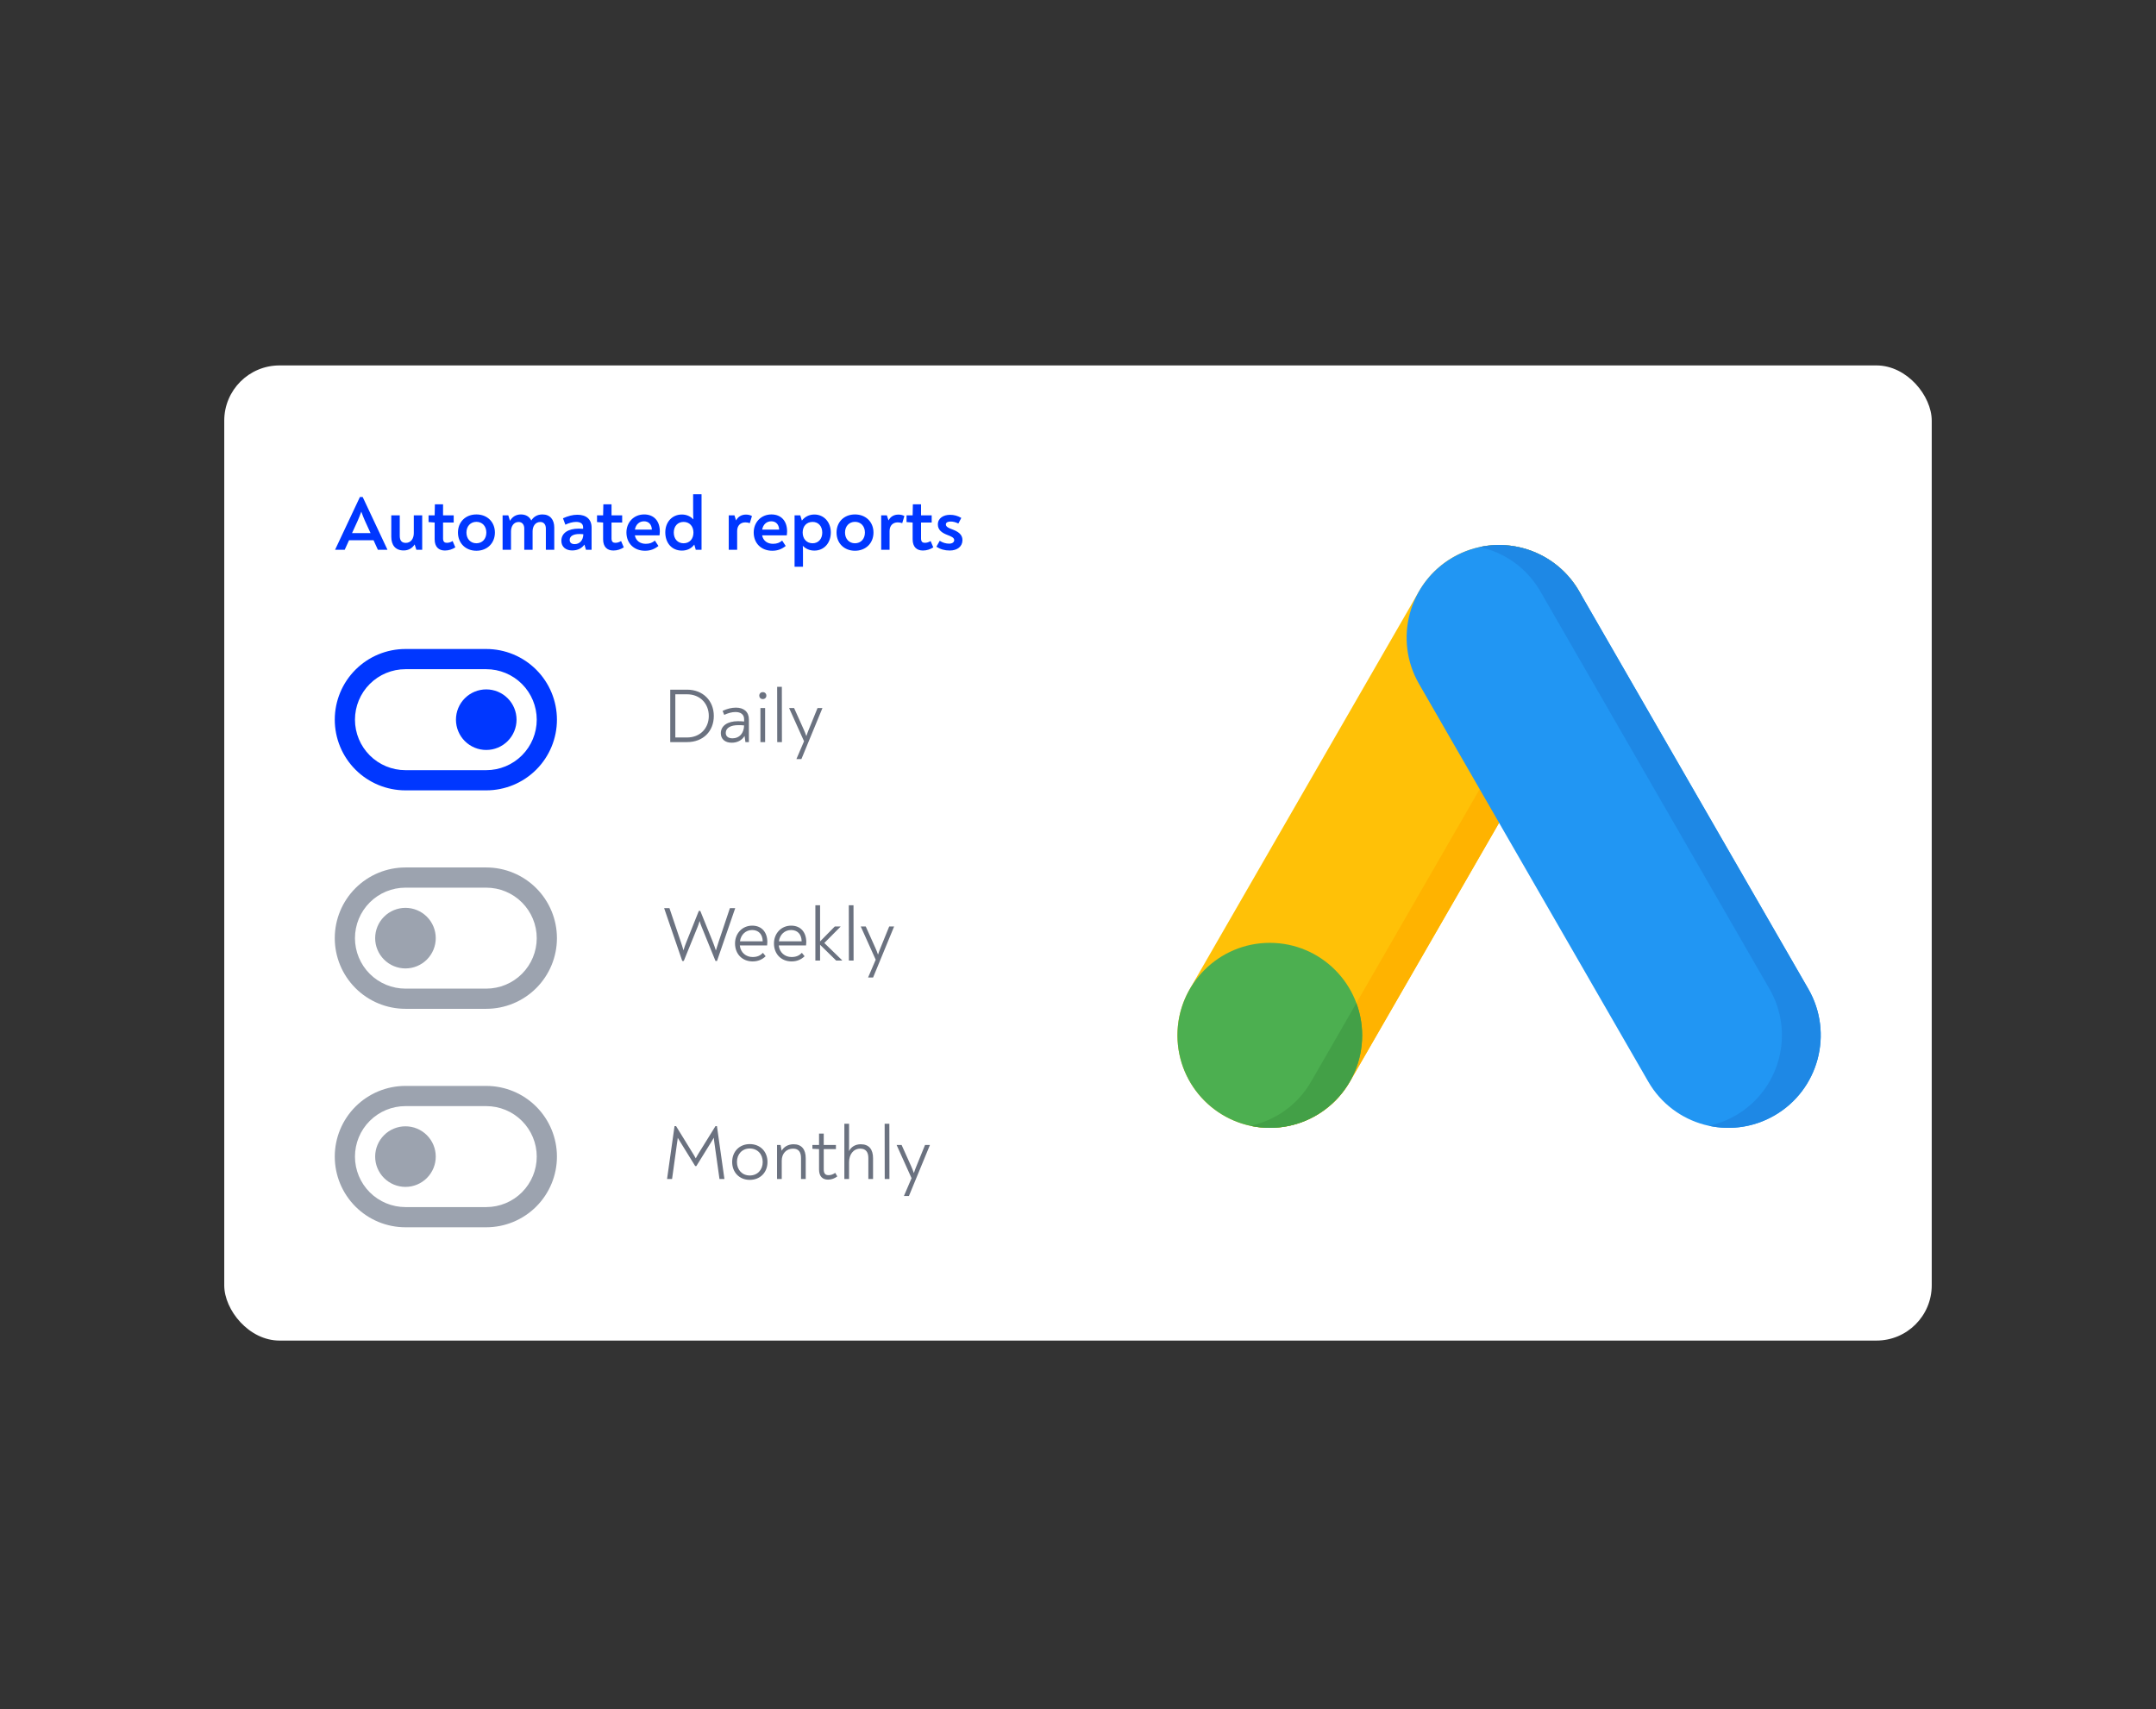 <svg width="584" height="463" viewBox="0 0 584 463" fill="none" xmlns="http://www.w3.org/2000/svg">
<rect x="0" y="0" width="584" height="463" fill="#333333" stroke="none"/>
<rect x="60.742" y="99" width="462.51" height="264.184" rx="14.968" fill="white"/>
<path d="M98.241 134.648H97.489L90.784 148.894V148.936H93.374L94.544 146.366H101.187L102.356 148.936H104.926V148.873L98.241 134.648ZM97.865 138.617C98.2 139.536 98.492 140.288 98.826 141.04L100.372 144.424H95.359L96.904 141.04C97.239 140.267 97.531 139.536 97.865 138.617ZM112.086 139.619V144.444C112.086 145.865 111.334 147.076 109.914 147.076C108.723 147.076 108.285 146.324 108.285 145.176V139.619H105.987V145.384C105.987 147.682 107.094 149.124 109.35 149.124C110.666 149.124 111.69 148.497 112.316 147.494L112.776 148.936H114.363V139.619H112.086ZM120.514 149.144C121.579 149.144 122.477 148.831 123.334 148.288L122.603 146.575C122.08 146.909 121.579 147.056 121.036 147.056C120.43 147.056 120.012 146.784 120.012 145.865V141.562H122.895V139.619H120.012V136.632H117.798L117.736 139.619H116.085V141.437L117.736 141.562V146.095C117.736 148.184 118.843 149.144 120.514 149.144ZM129.042 149.207C131.967 149.207 134.055 147.16 134.055 144.277C134.055 141.395 131.967 139.369 129.042 139.369C126.118 139.369 124.05 141.395 124.05 144.277C124.05 147.16 126.118 149.207 129.042 149.207ZM129.042 147.181C127.455 147.181 126.347 145.99 126.347 144.277C126.347 142.565 127.455 141.374 129.042 141.374C130.651 141.374 131.737 142.565 131.737 144.277C131.737 145.99 130.651 147.181 129.042 147.181ZM146.939 139.369C145.54 139.369 144.516 140.016 143.91 141.019C143.43 139.995 142.448 139.369 141.111 139.369C139.795 139.369 138.772 139.995 138.145 141.102L137.685 139.619H136.14V148.936H138.417V143.943C138.417 142.69 139.064 141.416 140.485 141.416C141.508 141.416 142.009 142.209 142.009 143.17V148.936H144.265V143.943C144.265 142.69 144.913 141.416 146.354 141.416C147.273 141.416 147.858 142.063 147.858 143.191V148.936H150.135V142.941C150.135 140.747 148.986 139.369 146.939 139.369ZM156.401 139.452C155.148 139.452 153.874 139.786 152.495 140.413L153.143 142.147C154.104 141.687 155.127 141.395 156.046 141.395C157.237 141.395 157.947 141.875 157.947 142.836V143.254C157.613 143.233 157.258 143.212 156.777 143.212C153.937 143.212 152.057 144.382 152.057 146.512C152.057 148.163 153.268 149.124 154.981 149.124C156.506 149.124 157.613 148.518 158.302 147.536L158.72 148.936H160.245V142.92C160.245 140.664 158.783 139.452 156.401 139.452ZM155.649 147.411C154.814 147.411 154.313 147.014 154.313 146.283C154.313 145.259 155.273 144.674 156.924 144.674C157.341 144.674 157.634 144.695 158.01 144.737C157.968 146.429 156.986 147.411 155.649 147.411ZM166.146 149.144C167.212 149.144 168.11 148.831 168.966 148.288L168.235 146.575C167.713 146.909 167.212 147.056 166.669 147.056C166.063 147.056 165.645 146.784 165.645 145.865V141.562H168.528V139.619H165.645V136.632H163.431L163.368 139.619H161.718V141.437L163.368 141.562V146.095C163.368 148.184 164.475 149.144 166.146 149.144ZM174.487 139.369C171.667 139.369 169.682 141.52 169.682 144.256C169.682 147.181 171.729 149.207 174.717 149.207C176.158 149.207 177.286 148.768 178.351 147.912L177.39 146.45C176.743 147.014 175.991 147.327 174.925 147.327C173.421 147.327 172.252 146.533 171.959 145.029H178.644C178.685 144.653 178.727 144.277 178.727 143.943C178.727 141.144 177.119 139.369 174.487 139.369ZM174.445 141.228C175.636 141.228 176.513 142.001 176.576 143.484H171.98C172.231 142.042 173.213 141.228 174.445 141.228ZM187.75 133.896V138.053C187.75 139.076 187.771 139.87 187.813 140.726C187.082 139.891 185.954 139.389 184.7 139.389C182.089 139.389 180.209 141.416 180.209 144.215C180.209 147.16 182.027 149.165 184.7 149.165C186.163 149.165 187.311 148.56 188.063 147.536L188.46 148.936H190.027V133.896H187.75ZM185.16 147.181C183.572 147.181 182.507 146.011 182.507 144.277C182.507 142.565 183.572 141.395 185.16 141.395C186.768 141.395 187.834 142.565 187.834 144.277C187.834 146.011 186.789 147.181 185.16 147.181ZM202.077 139.41C200.866 139.41 199.926 139.953 199.382 140.998L198.944 139.619H197.398V148.936H199.675V143.86C199.675 142.377 200.573 141.52 201.889 141.52C202.369 141.52 202.745 141.604 203.101 141.729L203.685 139.807C203.247 139.557 202.725 139.41 202.077 139.41ZM208.961 139.369C206.141 139.369 204.157 141.52 204.157 144.256C204.157 147.181 206.204 149.207 209.191 149.207C210.632 149.207 211.76 148.768 212.826 147.912L211.865 146.45C211.217 147.014 210.465 147.327 209.4 147.327C207.896 147.327 206.726 146.533 206.434 145.029H213.118C213.16 144.653 213.202 144.277 213.202 143.943C213.202 141.144 211.593 139.369 208.961 139.369ZM208.919 141.228C210.11 141.228 210.987 142.001 211.05 143.484H206.455C206.705 142.042 207.687 141.228 208.919 141.228ZM220.595 139.389C219.154 139.389 217.984 140.016 217.211 141.04L216.773 139.619H215.227V153.531H217.504V150.084C217.504 149.27 217.504 148.518 217.462 147.87C218.214 148.664 219.3 149.165 220.595 149.165C223.185 149.165 225.044 147.139 225.044 144.236C225.044 141.437 223.164 139.389 220.595 139.389ZM220.115 147.181C218.527 147.181 217.42 146.011 217.42 144.256C217.42 142.544 218.506 141.395 220.115 141.395C221.681 141.395 222.726 142.565 222.726 144.298C222.726 145.99 221.681 147.181 220.115 147.181ZM231.588 149.207C234.512 149.207 236.601 147.16 236.601 144.277C236.601 141.395 234.512 139.369 231.588 139.369C228.664 139.369 226.596 141.395 226.596 144.277C226.596 147.16 228.664 149.207 231.588 149.207ZM231.588 147.181C230.001 147.181 228.893 145.99 228.893 144.277C228.893 142.565 230.001 141.374 231.588 141.374C233.197 141.374 234.283 142.565 234.283 144.277C234.283 145.99 233.197 147.181 231.588 147.181ZM243.365 139.41C242.153 139.41 241.213 139.953 240.67 140.998L240.231 139.619H238.686V148.936H240.963V143.86C240.963 142.377 241.861 141.52 243.177 141.52C243.657 141.52 244.033 141.604 244.388 141.729L244.973 139.807C244.534 139.557 244.012 139.41 243.365 139.41ZM249.986 149.144C251.052 149.144 251.95 148.831 252.806 148.288L252.075 146.575C251.553 146.909 251.052 147.056 250.509 147.056C249.903 147.056 249.485 146.784 249.485 145.865V141.562H252.368V139.619H249.485V136.632H247.271L247.208 139.619H245.558V141.437L247.208 141.562V146.095C247.208 148.184 248.315 149.144 249.986 149.144ZM257.256 149.144C259.303 149.144 260.702 148.058 260.702 146.324C260.702 144.779 259.532 144.006 257.903 143.4C256.901 143.045 256.211 142.69 256.211 142.084C256.211 141.499 256.817 141.29 257.527 141.29C258.154 141.29 258.906 141.478 259.595 141.833L260.389 140.309C259.386 139.724 258.405 139.473 257.339 139.473C255.564 139.473 254.039 140.371 254.039 142.084C254.039 143.609 255.188 144.382 256.671 144.946C257.59 145.301 258.467 145.635 258.467 146.324C258.467 146.909 257.924 147.285 257.089 147.285C256.211 147.285 255.334 147.014 254.54 146.512L253.642 148.121C254.728 148.81 255.877 149.144 257.256 149.144Z" fill="#0037FF"/>
<path d="M181.55 201.046H186.124C190.49 201.046 193.352 198.08 193.352 193.965C193.352 189.829 190.407 186.842 186.104 186.842H181.55V201.046ZM182.928 199.793V188.095H186.104C189.655 188.095 191.994 190.643 191.994 193.965C191.994 197.265 189.675 199.793 186.124 199.793H182.928ZM199.345 191.709C198.175 191.709 196.984 192.001 195.731 192.586L196.17 193.672C197.193 193.192 198.217 192.899 199.219 192.899C200.64 192.899 201.559 193.547 201.559 194.842V195.469C201.078 195.406 200.556 195.385 199.867 195.385C197.151 195.385 195.25 196.576 195.25 198.644C195.25 200.231 196.399 201.213 198.196 201.213C199.825 201.213 201.016 200.482 201.684 199.375L201.914 201.046H202.854V194.905C202.854 192.816 201.454 191.709 199.345 191.709ZM198.405 200.022C197.256 200.022 196.587 199.479 196.587 198.56C196.587 197.202 197.882 196.45 200.055 196.45C200.661 196.45 201.057 196.471 201.559 196.534C201.496 198.644 200.305 200.022 198.405 200.022ZM206.625 189.39C207.189 189.39 207.586 188.993 207.586 188.471C207.586 187.928 207.21 187.51 206.625 187.51C206.04 187.51 205.664 187.928 205.664 188.471C205.664 188.972 206.04 189.39 206.625 189.39ZM205.977 201.046H207.251V191.813H205.977V201.046ZM210.527 201.046H211.801L211.78 186.069H210.506L210.527 201.046ZM221.447 191.813L219.044 197.725C218.835 198.247 218.627 198.79 218.418 199.437C218.209 198.79 217.979 198.268 217.749 197.725L215.096 191.813H213.76V191.855L217.791 200.816L215.744 205.6V205.641H217.081L222.763 191.855V191.813H221.447Z" fill="#6B7280"/>
<path d="M131.711 208.649C135.339 208.649 138.818 207.208 141.383 204.643C143.948 202.078 145.389 198.6 145.389 194.972C145.389 191.345 143.948 187.866 141.383 185.301C138.818 182.736 135.339 181.295 131.711 181.295H109.828C106.201 181.295 102.722 182.736 100.157 185.301C97.592 187.866 96.151 191.345 96.151 194.972C96.151 198.6 97.592 202.078 100.157 204.643C102.722 207.208 106.201 208.649 109.828 208.649H131.711ZM131.711 214.12H109.828C104.75 214.12 99.879 212.103 96.289 208.512C92.698 204.921 90.68 200.051 90.68 194.972C90.68 189.894 92.698 185.024 96.289 181.433C99.879 177.842 104.75 175.824 109.828 175.824H131.711C136.79 175.824 141.66 177.842 145.251 181.433C148.842 185.024 150.859 189.894 150.859 194.972C150.859 200.051 148.842 204.921 145.251 208.512C141.66 212.103 136.79 214.12 131.711 214.12ZM131.711 186.766C133.888 186.766 135.975 187.631 137.514 189.17C139.053 190.708 139.918 192.796 139.918 194.972C139.918 197.149 139.053 199.236 137.514 200.775C135.975 202.314 133.888 203.178 131.711 203.178C129.535 203.178 127.448 202.314 125.909 200.775C124.37 199.236 123.505 197.149 123.505 194.972C123.505 192.796 124.37 190.708 125.909 189.17C127.448 187.631 129.535 186.766 131.711 186.766Z" fill="#0037FF"/>
<path d="M197.71 246.027L194.681 255.072C194.43 255.803 194.159 256.659 193.908 257.495C193.657 256.68 193.344 255.803 192.989 254.926L189.689 246.779H189.292L185.866 255.344C185.594 256.012 185.365 256.659 185.135 257.474C184.926 256.659 184.675 255.97 184.466 255.323L181.333 246.027H179.913V246.09L184.801 260.336H185.218L188.957 251.124C189.166 250.644 189.313 250.142 189.501 249.516C189.689 250.121 189.856 250.644 190.065 251.124L193.804 260.336H194.221L199.13 246.09V246.027H197.71ZM203.758 250.769C201.021 250.769 199.1 252.92 199.1 255.594C199.1 258.456 201.063 260.461 203.862 260.461C205.324 260.461 206.452 259.96 207.392 259.062L206.661 258.143C205.951 258.874 205.136 259.271 203.841 259.271C202.107 259.271 200.604 258.101 200.395 256.137H207.789C207.831 255.824 207.852 255.532 207.852 255.239C207.852 252.544 206.327 250.769 203.758 250.769ZM203.737 251.96C205.429 251.96 206.557 253.046 206.599 255.009H200.436C200.687 253.171 202.024 251.96 203.737 251.96ZM214.304 250.769C211.568 250.769 209.646 252.92 209.646 255.594C209.646 258.456 211.609 260.461 214.408 260.461C215.871 260.461 216.999 259.96 217.939 259.062L217.208 258.143C216.497 258.874 215.683 259.271 214.388 259.271C212.654 259.271 211.15 258.101 210.941 256.137H218.335C218.377 255.824 218.398 255.532 218.398 255.239C218.398 252.544 216.873 250.769 214.304 250.769ZM214.283 251.96C215.975 251.96 217.103 253.046 217.145 255.009H210.983C211.233 253.171 212.57 251.96 214.283 251.96ZM223.284 255.469L227.67 251.061V250.999H226.124L222.135 255.051V245.254H220.861V260.231H222.135V255.949L226.5 260.231H228.088V260.127L223.284 255.469ZM229.939 260.231H231.213L231.192 245.254H229.918L229.939 260.231ZM240.859 250.999L238.456 256.91C238.248 257.432 238.039 257.975 237.83 258.623C237.621 257.975 237.391 257.453 237.161 256.91L234.509 250.999H233.172V251.04L237.203 260.002L235.156 264.785V264.827H236.493L242.175 251.04V250.999H240.859Z" fill="#6B7280"/>
<path d="M109.828 240.48C106.2 240.48 102.721 241.921 100.156 244.486C97.591 247.05 96.15 250.529 96.15 254.157C96.15 257.784 97.591 261.263 100.156 263.828C102.721 266.393 106.2 267.834 109.828 267.834H131.711C135.338 267.834 138.817 266.393 141.382 263.828C143.947 261.263 145.388 257.784 145.388 254.157C145.388 250.529 143.947 247.05 141.382 244.486C138.817 241.921 135.338 240.48 131.711 240.48H109.828ZM109.828 235.009H131.711C136.789 235.009 141.66 237.026 145.251 240.617C148.841 244.208 150.859 249.078 150.859 254.157C150.859 259.235 148.841 264.105 145.251 267.696C141.66 271.287 136.789 273.305 131.711 273.305H109.828C104.749 273.305 99.879 271.287 96.288 267.696C92.697 264.105 90.68 259.235 90.68 254.157C90.68 249.078 92.697 244.208 96.288 240.617C99.879 237.026 104.749 235.009 109.828 235.009ZM109.828 262.363C107.651 262.363 105.564 261.498 104.025 259.959C102.486 258.42 101.621 256.333 101.621 254.157C101.621 251.98 102.486 249.893 104.025 248.354C105.564 246.815 107.651 245.95 109.828 245.95C112.004 245.95 114.091 246.815 115.63 248.354C117.169 249.893 118.034 251.98 118.034 254.157C118.034 256.333 117.169 258.42 115.63 259.959C114.091 261.498 112.004 262.363 109.828 262.363Z" fill="#9CA3AF"/>
<path d="M194.2 305.086H193.804L189.333 312.293C189.041 312.773 188.749 313.254 188.456 313.818C188.164 313.254 187.871 312.773 187.579 312.314L183.13 305.086H182.712L180.686 319.416H182.043L183.401 309.619C183.464 309.201 183.547 308.742 183.589 308.261C183.84 308.679 184.09 309.097 184.32 309.452L188.31 315.907H188.623L192.592 309.494C192.843 309.097 193.093 308.679 193.365 308.22C193.386 308.721 193.448 309.181 193.511 309.619L194.89 319.416H196.227L194.2 305.086ZM203.087 319.646C205.907 319.646 207.891 317.64 207.891 314.8C207.891 311.959 205.907 309.953 203.087 309.953C200.309 309.953 198.324 311.959 198.324 314.8C198.324 317.64 200.309 319.646 203.087 319.646ZM203.087 318.455C201.04 318.455 199.619 316.951 199.619 314.8C199.619 312.669 201.04 311.144 203.087 311.144C205.176 311.144 206.596 312.669 206.596 314.8C206.596 316.951 205.155 318.455 203.087 318.455ZM214.969 309.995C213.402 309.995 212.274 310.768 211.731 311.75L211.438 310.183H210.477V319.416H211.752V314.445C211.752 312.523 212.984 311.186 214.843 311.186C216.389 311.186 216.974 312.189 216.974 313.755V319.416H218.248V313.776C218.248 311.374 217.12 309.995 214.969 309.995ZM224.299 319.583C225.26 319.583 226.116 319.228 226.805 318.706L226.242 317.745C225.657 318.163 225.072 318.372 224.424 318.372C223.61 318.372 223.129 317.975 223.129 316.805V311.311H226.429V310.183H223.129V307.113H221.855V310.183H220.058V311.228L221.855 311.311V316.805C221.855 318.706 222.795 319.583 224.299 319.583ZM233.163 309.995C231.597 309.995 230.532 310.768 229.968 311.854C229.988 311.311 229.988 310.873 229.988 310.413V304.439H228.714V319.416H229.988V314.862C229.988 312.857 231.075 311.186 233.038 311.186C234.584 311.186 235.211 312.189 235.211 313.734V319.416H236.485V313.776C236.485 311.416 235.419 309.995 233.163 309.995ZM239.649 319.416H240.923L240.902 304.439H239.628L239.649 319.416ZM250.569 310.183L248.166 316.095C247.958 316.617 247.749 317.16 247.54 317.808C247.331 317.16 247.101 316.638 246.871 316.095L244.218 310.183H242.882V310.225L246.913 319.186L244.866 323.97V324.012H246.203L251.885 310.225V310.183H250.569Z" fill="#6B7280"/>
<path d="M109.828 299.664C106.2 299.664 102.721 301.105 100.156 303.67C97.591 306.235 96.15 309.714 96.15 313.341C96.15 316.969 97.591 320.447 100.156 323.012C102.721 325.577 106.2 327.018 109.828 327.018H131.711C135.338 327.018 138.817 325.577 141.382 323.012C143.947 320.447 145.388 316.969 145.388 313.341C145.388 309.714 143.947 306.235 141.382 303.67C138.817 301.105 135.338 299.664 131.711 299.664H109.828ZM109.828 294.193H131.711C136.789 294.193 141.66 296.211 145.251 299.802C148.841 303.393 150.859 308.263 150.859 313.341C150.859 318.42 148.841 323.29 145.251 326.881C141.66 330.472 136.789 332.489 131.711 332.489H109.828C104.749 332.489 99.879 330.472 96.288 326.881C92.697 323.29 90.68 318.42 90.68 313.341C90.68 308.263 92.697 303.393 96.288 299.802C99.879 296.211 104.749 294.193 109.828 294.193ZM109.828 321.548C107.651 321.548 105.564 320.683 104.025 319.144C102.486 317.605 101.621 315.518 101.621 313.341C101.621 311.165 102.486 309.078 104.025 307.539C105.564 306 107.651 305.135 109.828 305.135C112.004 305.135 114.091 306 115.63 307.539C117.169 309.078 118.034 311.165 118.034 313.341C118.034 315.518 117.169 317.605 115.63 319.144C114.091 320.683 112.004 321.548 109.828 321.548Z" fill="#9CA3AF"/>
<path d="M418.582 151.011C406.604 144.083 391.288 148.194 384.373 160.195L322.297 267.918C315.382 279.918 319.485 295.263 331.463 302.191C343.44 309.12 358.756 305.008 365.671 293.008L427.748 185.284C434.663 173.284 430.559 157.94 418.582 151.011Z" fill="#FFC107"/>
<path d="M418.579 151.011C412.984 147.775 406.661 146.949 400.806 148.209C403.293 148.745 405.74 149.668 408.061 151.011C420.038 157.939 424.142 173.284 417.227 185.284L355.151 293.008C351.466 299.403 345.395 303.556 338.715 304.994C349.059 307.225 360.094 302.682 365.668 293.008L427.745 185.284C434.66 173.284 430.556 157.939 418.579 151.011Z" fill="#FFB300"/>
<path d="M343.954 305.557C357.77 305.557 368.97 294.336 368.97 280.494C368.97 266.652 357.77 255.431 343.954 255.431C330.138 255.431 318.938 266.652 318.938 280.494C318.938 294.336 330.138 305.557 343.954 305.557Z" fill="#4CAF50"/>
<path d="M338.718 304.994C338.717 304.997 338.716 305 338.715 305.003C340.405 305.363 342.156 305.557 343.954 305.557C357.77 305.557 368.97 294.336 368.97 280.494C368.97 277.419 368.414 274.474 367.403 271.752L355.154 293.008C351.469 299.403 345.398 303.556 338.718 304.994Z" fill="#43A047"/>
<path d="M489.826 267.919L427.75 160.195C420.834 148.195 405.519 144.084 393.541 151.012C381.563 157.94 377.459 173.285 384.375 185.285L446.452 293.009C453.367 305.009 468.682 309.121 480.66 302.192C492.637 295.264 496.741 279.919 489.826 267.919Z" fill="#2196F3"/>
<path d="M489.827 267.918L427.75 160.195C422.175 150.52 411.141 145.978 400.797 148.209C407.476 149.647 413.548 153.8 417.233 160.195L479.309 267.919C486.225 279.919 482.121 295.264 470.143 302.192C467.822 303.534 465.375 304.458 462.889 304.994C468.743 306.254 475.066 305.428 480.661 302.192C492.638 295.264 496.742 279.919 489.827 267.918Z" fill="#1E88E5"/>
</svg>
